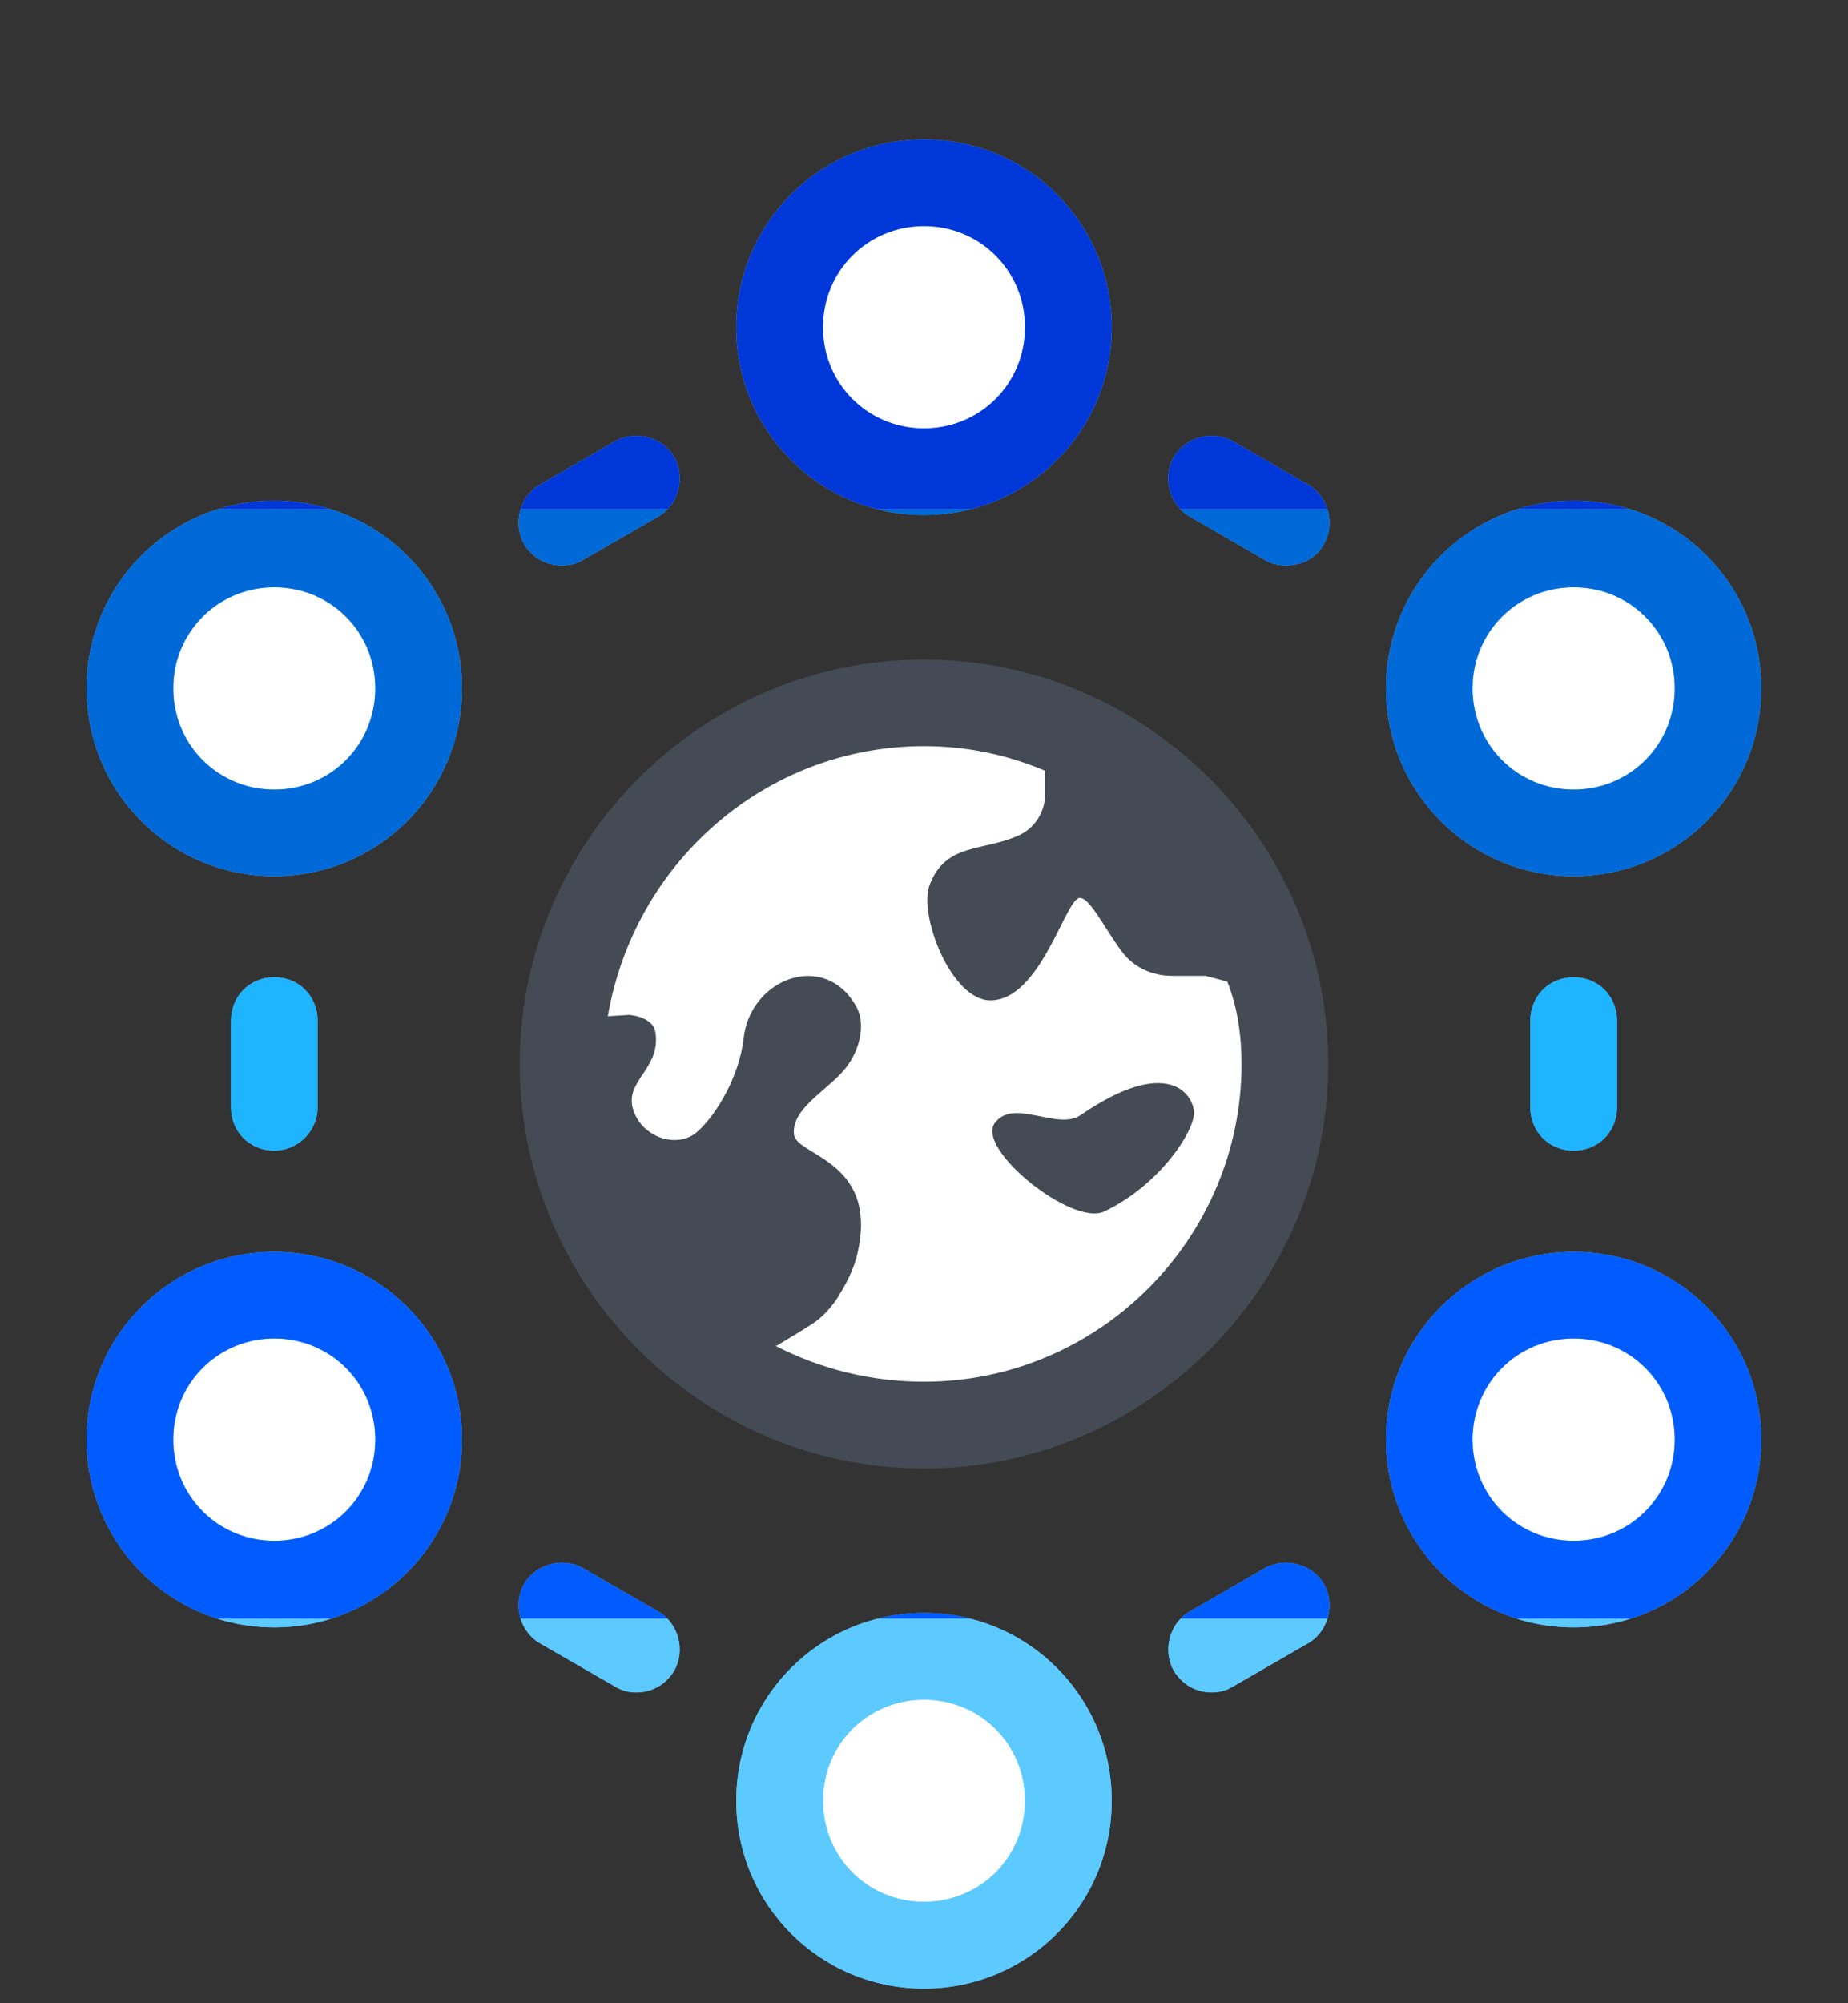 <?xml version="1.0" encoding="UTF-8" standalone="no"?>
<svg xmlns="http://www.w3.org/2000/svg" xmlns:xlink="http://www.w3.org/1999/xlink" xmlns:serif="http://www.serif.com/" width="100%" height="100%" viewBox="0 0 12 13" version="1.1" xml:space="preserve" style="fill-rule:evenodd;clip-rule:evenodd;stroke-linejoin:round;stroke-miterlimit:2;">
  <rect x="0" y="0" width="12" height="13" fill="#333333" stroke="none"/>
  <rect id="e-ware" x="-0" y="0.905" width="12" height="12" style="fill:none;"></rect>
  <clipPath id="_clip1">
    <rect x="-0" y="0.905" width="12" height="12"></rect>
  </clipPath>
  <g clip-path="url(#_clip1)">
    <g>
      <path d="M6,1.186c-0.514,0 -0.938,0.423 -0.938,0.938c0,0.514 0.424,0.937 0.938,0.937c0.514,0 0.937,-0.423 0.937,-0.937c0,-0.515 -0.423,-0.938 -0.937,-0.938Zm-0,9.563c-0.514,-0 -0.938,0.423 -0.938,0.937c0,0.514 0.424,0.938 0.938,0.938c0.514,-0 0.937,-0.424 0.937,-0.938c0,-0.514 -0.423,-0.937 -0.937,-0.937Zm4.219,-2.344c-0.515,-0 -0.938,0.423 -0.938,0.937c0,0.515 0.423,0.938 0.938,0.938c0.514,-0 0.937,-0.423 0.937,-0.938c0,-0.514 -0.423,-0.937 -0.937,-0.937Zm-0,-4.875c-0.515,-0 -0.938,0.423 -0.938,0.937c0,0.515 0.423,0.938 0.938,0.938c0.514,-0 0.937,-0.423 0.937,-0.938c0,-0.514 -0.423,-0.937 -0.937,-0.937Zm-8.438,-0c-0.514,-0 -0.937,0.423 -0.937,0.937c-0,0.515 0.423,0.938 0.937,0.938c0.515,-0 0.938,-0.423 0.938,-0.938c-0,-0.514 -0.423,-0.937 -0.938,-0.937Zm0,4.875c-0.514,-0 -0.937,0.423 -0.937,0.937c-0,0.515 0.423,0.938 0.937,0.938c0.515,-0 0.938,-0.423 0.938,-0.938c-0,-0.514 -0.423,-0.937 -0.938,-0.937Z" style="fill:#fff;fill-rule:nonzero;"></path>
      <g>
        <path d="M6,12.905c-0.675,-0 -1.219,-0.544 -1.219,-1.219c0,-0.675 0.544,-1.219 1.219,-1.219c0.675,0 1.219,0.544 1.219,1.219c-0,0.675 -0.544,1.219 -1.219,1.219Zm-0,-1.875c-0.366,-0 -0.656,0.29 -0.656,0.656c-0,0.366 0.29,0.656 0.656,0.656c0.366,0 0.656,-0.29 0.656,-0.656c0,-0.366 -0.29,-0.656 -0.656,-0.656Zm-1.866,-0.047c-0.047,-0 -0.093,-0.009 -0.14,-0.038l-0.488,-0.281c-0.131,-0.075 -0.178,-0.253 -0.103,-0.384c0.075,-0.131 0.253,-0.178 0.384,-0.103l0.488,0.281c0.131,0.075 0.178,0.253 0.103,0.384c-0.056,0.094 -0.15,0.141 -0.244,0.141Zm3.732,-0c-0.094,-0 -0.188,-0.047 -0.244,-0.141c-0.075,-0.131 -0.028,-0.309 0.103,-0.384l0.487,-0.281c0.132,-0.075 0.31,-0.028 0.385,0.103c0.075,0.131 0.028,0.309 -0.103,0.384l-0.488,0.281c-0.047,0.029 -0.094,0.038 -0.14,0.038Zm-6.085,-0.422c-0.675,0 -1.219,-0.544 -1.219,-1.219c0,-0.675 0.544,-1.218 1.219,-1.218c0.675,-0 1.219,0.543 1.219,1.218c-0,0.675 -0.544,1.219 -1.219,1.219Zm8.438,0c-0.675,0 -1.219,-0.544 -1.219,-1.219c-0,-0.675 0.544,-1.218 1.219,-1.218c0.675,-0 1.218,0.543 1.218,1.218c0,0.675 -0.543,1.219 -1.218,1.219Zm-8.438,-1.875c-0.365,0 -0.656,0.291 -0.656,0.656c-0,0.366 0.291,0.657 0.656,0.657c0.366,-0 0.656,-0.291 0.656,-0.657c0,-0.365 -0.29,-0.656 -0.656,-0.656Zm8.438,0c-0.366,0 -0.657,0.291 -0.657,0.656c0,0.366 0.291,0.657 0.657,0.657c0.365,-0 0.656,-0.291 0.656,-0.657c-0,-0.365 -0.291,-0.656 -0.656,-0.656Zm-8.438,-1.219c-0.159,0 -0.281,-0.122 -0.281,-0.281l-0,-0.562c-0,-0.16 0.122,-0.282 0.281,-0.282c0.16,0 0.281,0.122 0.281,0.282l0,0.562c0,0.159 -0.131,0.281 -0.281,0.281Zm8.438,0c-0.16,0 -0.282,-0.122 -0.282,-0.281l0,-0.562c0,-0.16 0.122,-0.282 0.282,-0.282c0.159,0 0.281,0.122 0.281,0.282l-0,0.562c-0,0.159 -0.122,0.281 -0.281,0.281Zm-8.438,-1.781c-0.675,0 -1.219,-0.544 -1.219,-1.219c0,-0.675 0.544,-1.218 1.219,-1.218c0.675,-0 1.219,0.543 1.219,1.218c-0,0.675 -0.544,1.219 -1.219,1.219Zm8.438,0c-0.675,0 -1.219,-0.544 -1.219,-1.219c-0,-0.675 0.544,-1.218 1.219,-1.218c0.675,-0 1.218,0.543 1.218,1.218c0,0.675 -0.543,1.219 -1.218,1.219Zm-8.438,-1.875c-0.365,0 -0.656,0.291 -0.656,0.656c-0,0.366 0.291,0.657 0.656,0.657c0.366,-0 0.656,-0.291 0.656,-0.657c0,-0.365 -0.29,-0.656 -0.656,-0.656Zm8.438,0c-0.366,0 -0.657,0.291 -0.657,0.656c0,0.366 0.291,0.657 0.657,0.657c0.365,-0 0.656,-0.291 0.656,-0.657c-0,-0.365 -0.291,-0.656 -0.656,-0.656Zm-1.866,-0.141c-0.047,0 -0.094,-0.009 -0.141,-0.037l-0.487,-0.281c-0.131,-0.075 -0.178,-0.253 -0.103,-0.385c0.075,-0.131 0.253,-0.178 0.384,-0.103l0.488,0.281c0.131,0.075 0.178,0.254 0.103,0.385c-0.047,0.094 -0.15,0.14 -0.244,0.14Zm-4.706,0c-0.094,0 -0.188,-0.046 -0.244,-0.14c-0.075,-0.131 -0.028,-0.31 0.103,-0.385l0.488,-0.281c0.131,-0.075 0.309,-0.028 0.384,0.103c0.075,0.132 0.028,0.31 -0.103,0.385l-0.488,0.281c-0.046,0.028 -0.093,0.037 -0.14,0.037Zm2.353,-0.328c-0.675,0 -1.219,-0.543 -1.219,-1.218c0,-0.675 0.544,-1.219 1.219,-1.219c0.675,-0 1.219,0.544 1.219,1.219c-0,0.675 -0.544,1.218 -1.219,1.218Zm-0,-1.875c-0.366,0 -0.656,0.291 -0.656,0.657c-0,0.365 0.29,0.656 0.656,0.656c0.366,-0 0.656,-0.291 0.656,-0.656c0,-0.366 -0.29,-0.657 -0.656,-0.657Z" style="fill:#71c2ff;fill-rule:nonzero;"></path>
        <clipPath id="_clip2">
          <path d="M6,12.905c-0.675,-0 -1.219,-0.544 -1.219,-1.219c0,-0.675 0.544,-1.219 1.219,-1.219c0.675,0 1.219,0.544 1.219,1.219c-0,0.675 -0.544,1.219 -1.219,1.219Zm-0,-1.875c-0.366,-0 -0.656,0.29 -0.656,0.656c-0,0.366 0.29,0.656 0.656,0.656c0.366,0 0.656,-0.29 0.656,-0.656c0,-0.366 -0.29,-0.656 -0.656,-0.656Zm-1.866,-0.047c-0.047,-0 -0.093,-0.009 -0.14,-0.038l-0.488,-0.281c-0.131,-0.075 -0.178,-0.253 -0.103,-0.384c0.075,-0.131 0.253,-0.178 0.384,-0.103l0.488,0.281c0.131,0.075 0.178,0.253 0.103,0.384c-0.056,0.094 -0.15,0.141 -0.244,0.141Zm3.732,-0c-0.094,-0 -0.188,-0.047 -0.244,-0.141c-0.075,-0.131 -0.028,-0.309 0.103,-0.384l0.487,-0.281c0.132,-0.075 0.31,-0.028 0.385,0.103c0.075,0.131 0.028,0.309 -0.103,0.384l-0.488,0.281c-0.047,0.029 -0.094,0.038 -0.14,0.038Zm-6.085,-0.422c-0.675,0 -1.219,-0.544 -1.219,-1.219c0,-0.675 0.544,-1.218 1.219,-1.218c0.675,-0 1.219,0.543 1.219,1.218c-0,0.675 -0.544,1.219 -1.219,1.219Zm8.438,0c-0.675,0 -1.219,-0.544 -1.219,-1.219c-0,-0.675 0.544,-1.218 1.219,-1.218c0.675,-0 1.218,0.543 1.218,1.218c0,0.675 -0.543,1.219 -1.218,1.219Zm-8.438,-1.875c-0.365,0 -0.656,0.291 -0.656,0.656c-0,0.366 0.291,0.657 0.656,0.657c0.366,-0 0.656,-0.291 0.656,-0.657c0,-0.365 -0.29,-0.656 -0.656,-0.656Zm8.438,0c-0.366,0 -0.657,0.291 -0.657,0.656c0,0.366 0.291,0.657 0.657,0.657c0.365,-0 0.656,-0.291 0.656,-0.657c-0,-0.365 -0.291,-0.656 -0.656,-0.656Zm-8.438,-1.219c-0.159,0 -0.281,-0.122 -0.281,-0.281l-0,-0.562c-0,-0.16 0.122,-0.282 0.281,-0.282c0.16,0 0.281,0.122 0.281,0.282l0,0.562c0,0.159 -0.131,0.281 -0.281,0.281Zm8.438,0c-0.16,0 -0.282,-0.122 -0.282,-0.281l0,-0.562c0,-0.16 0.122,-0.282 0.282,-0.282c0.159,0 0.281,0.122 0.281,0.282l-0,0.562c-0,0.159 -0.122,0.281 -0.281,0.281Zm-8.438,-1.781c-0.675,0 -1.219,-0.544 -1.219,-1.219c0,-0.675 0.544,-1.218 1.219,-1.218c0.675,-0 1.219,0.543 1.219,1.218c-0,0.675 -0.544,1.219 -1.219,1.219Zm8.438,0c-0.675,0 -1.219,-0.544 -1.219,-1.219c-0,-0.675 0.544,-1.218 1.219,-1.218c0.675,-0 1.218,0.543 1.218,1.218c0,0.675 -0.543,1.219 -1.218,1.219Zm-8.438,-1.875c-0.365,0 -0.656,0.291 -0.656,0.656c-0,0.366 0.291,0.657 0.656,0.657c0.366,-0 0.656,-0.291 0.656,-0.657c0,-0.365 -0.29,-0.656 -0.656,-0.656Zm8.438,0c-0.366,0 -0.657,0.291 -0.657,0.656c0,0.366 0.291,0.657 0.657,0.657c0.365,-0 0.656,-0.291 0.656,-0.657c-0,-0.365 -0.291,-0.656 -0.656,-0.656Zm-1.866,-0.141c-0.047,0 -0.094,-0.009 -0.141,-0.037l-0.487,-0.281c-0.131,-0.075 -0.178,-0.253 -0.103,-0.385c0.075,-0.131 0.253,-0.178 0.384,-0.103l0.488,0.281c0.131,0.075 0.178,0.254 0.103,0.385c-0.047,0.094 -0.15,0.14 -0.244,0.14Zm-4.706,0c-0.094,0 -0.188,-0.046 -0.244,-0.14c-0.075,-0.131 -0.028,-0.31 0.103,-0.385l0.488,-0.281c0.131,-0.075 0.309,-0.028 0.384,0.103c0.075,0.132 0.028,0.31 -0.103,0.385l-0.488,0.281c-0.046,0.028 -0.093,0.037 -0.14,0.037Zm2.353,-0.328c-0.675,0 -1.219,-0.543 -1.219,-1.218c0,-0.675 0.544,-1.219 1.219,-1.219c0.675,-0 1.219,0.544 1.219,1.219c-0,0.675 -0.544,1.218 -1.219,1.218Zm-0,-1.875c-0.366,0 -0.656,0.291 -0.656,0.657c-0,0.365 0.29,0.656 0.656,0.656c0.366,-0 0.656,-0.291 0.656,-0.656c0,-0.366 -0.29,-0.657 -0.656,-0.657Z" clip-rule="nonzero"></path>
        </clipPath>
        <g clip-path="url(#_clip2)">
          <g id="_-Symbol-" serif:id="(Symbol)">
            <rect x="-0" y="0.905" width="12" height="2.4" style="fill:#0037d9;"></rect>
            <rect x="0" y="3.305" width="12" height="2.4" style="fill:#0069d8;"></rect>
            <rect x="0" y="5.705" width="12" height="2.4" style="fill:#1fb4ff;"></rect>
            <rect x="0" y="8.105" width="12" height="2.4" style="fill:#005cff;"></rect>
            <rect x="-0" y="10.505" width="12" height="2.4" style="fill:#5ccaff;"></rect>
          </g>
        </g>
      </g>
      <g>
        <path d="M8.344,6.905c-0,1.294 -1.05,2.344 -2.344,2.344c-1.294,-0 -2.344,-1.05 -2.344,-2.344c0,-1.294 1.05,-2.344 2.344,-2.344c0.281,0 0.544,0.047 0.787,0.141c0.91,0.318 1.557,1.19 1.557,2.203Z" style="fill:#fff;fill-rule:nonzero;"></path>
        <path d="M6.459,7.289c-0.122,0.169 0.507,0.675 0.713,0.572c0.356,-0.169 0.581,-0.516 0.581,-0.637c0,-0.122 -0.169,-0.375 -0.731,0.009c-0.15,0.112 -0.441,-0.113 -0.563,0.056Z" style="fill:#444b54;fill-rule:nonzero;"></path>
        <path d="M6,4.28c-1.444,-0 -2.625,1.181 -2.625,2.625c-0,1.444 1.181,2.625 2.625,2.625c1.444,-0 2.625,-1.181 2.625,-2.625c-0,-1.444 -1.181,-2.625 -2.625,-2.625Zm-0,4.687c-0.347,0 -0.675,-0.084 -0.966,-0.234l0.01,-0c0.075,-0.047 0.159,-0.094 0.243,-0.15c0.066,-0.047 0.113,-0.103 0.15,-0.159c0.047,-0.075 0.094,-0.16 0.122,-0.254c0.169,-0.637 -0.384,-0.665 -0.403,-0.806c-0.019,-0.159 0.188,-0.272 0.31,-0.403c0.121,-0.131 0.159,-0.319 0.093,-0.431c-0.206,-0.366 -0.693,-0.178 -0.731,0.215c-0.028,0.235 -0.169,0.479 -0.291,0.591c-0.121,0.122 -0.356,0.056 -0.421,-0.122c-0.075,-0.197 0.178,-0.272 0.14,-0.515c-0.009,-0.066 -0.084,-0.104 -0.169,-0.113l-0.14,0.009c0.169,-0.993 1.022,-1.753 2.053,-1.753c0.281,0 0.544,0.057 0.787,0.16l0,0.15c0,0.112 -0.065,0.225 -0.178,0.272c-0.234,0.103 -0.468,0.046 -0.572,0.318c-0.075,0.197 0.141,0.75 0.394,0.75c0.328,0 0.488,-0.665 0.581,-0.665c0.066,-0 0.16,0.197 0.272,0.347c0.075,0.103 0.197,0.159 0.328,0.159l0.216,-0l0.141,0.037c0.065,0.16 0.093,0.347 0.093,0.535c0,1.134 -0.928,2.062 -2.062,2.062Z" style="fill:#444b54;fill-rule:nonzero;"></path>
      </g>
    </g>
  </g>
</svg>
